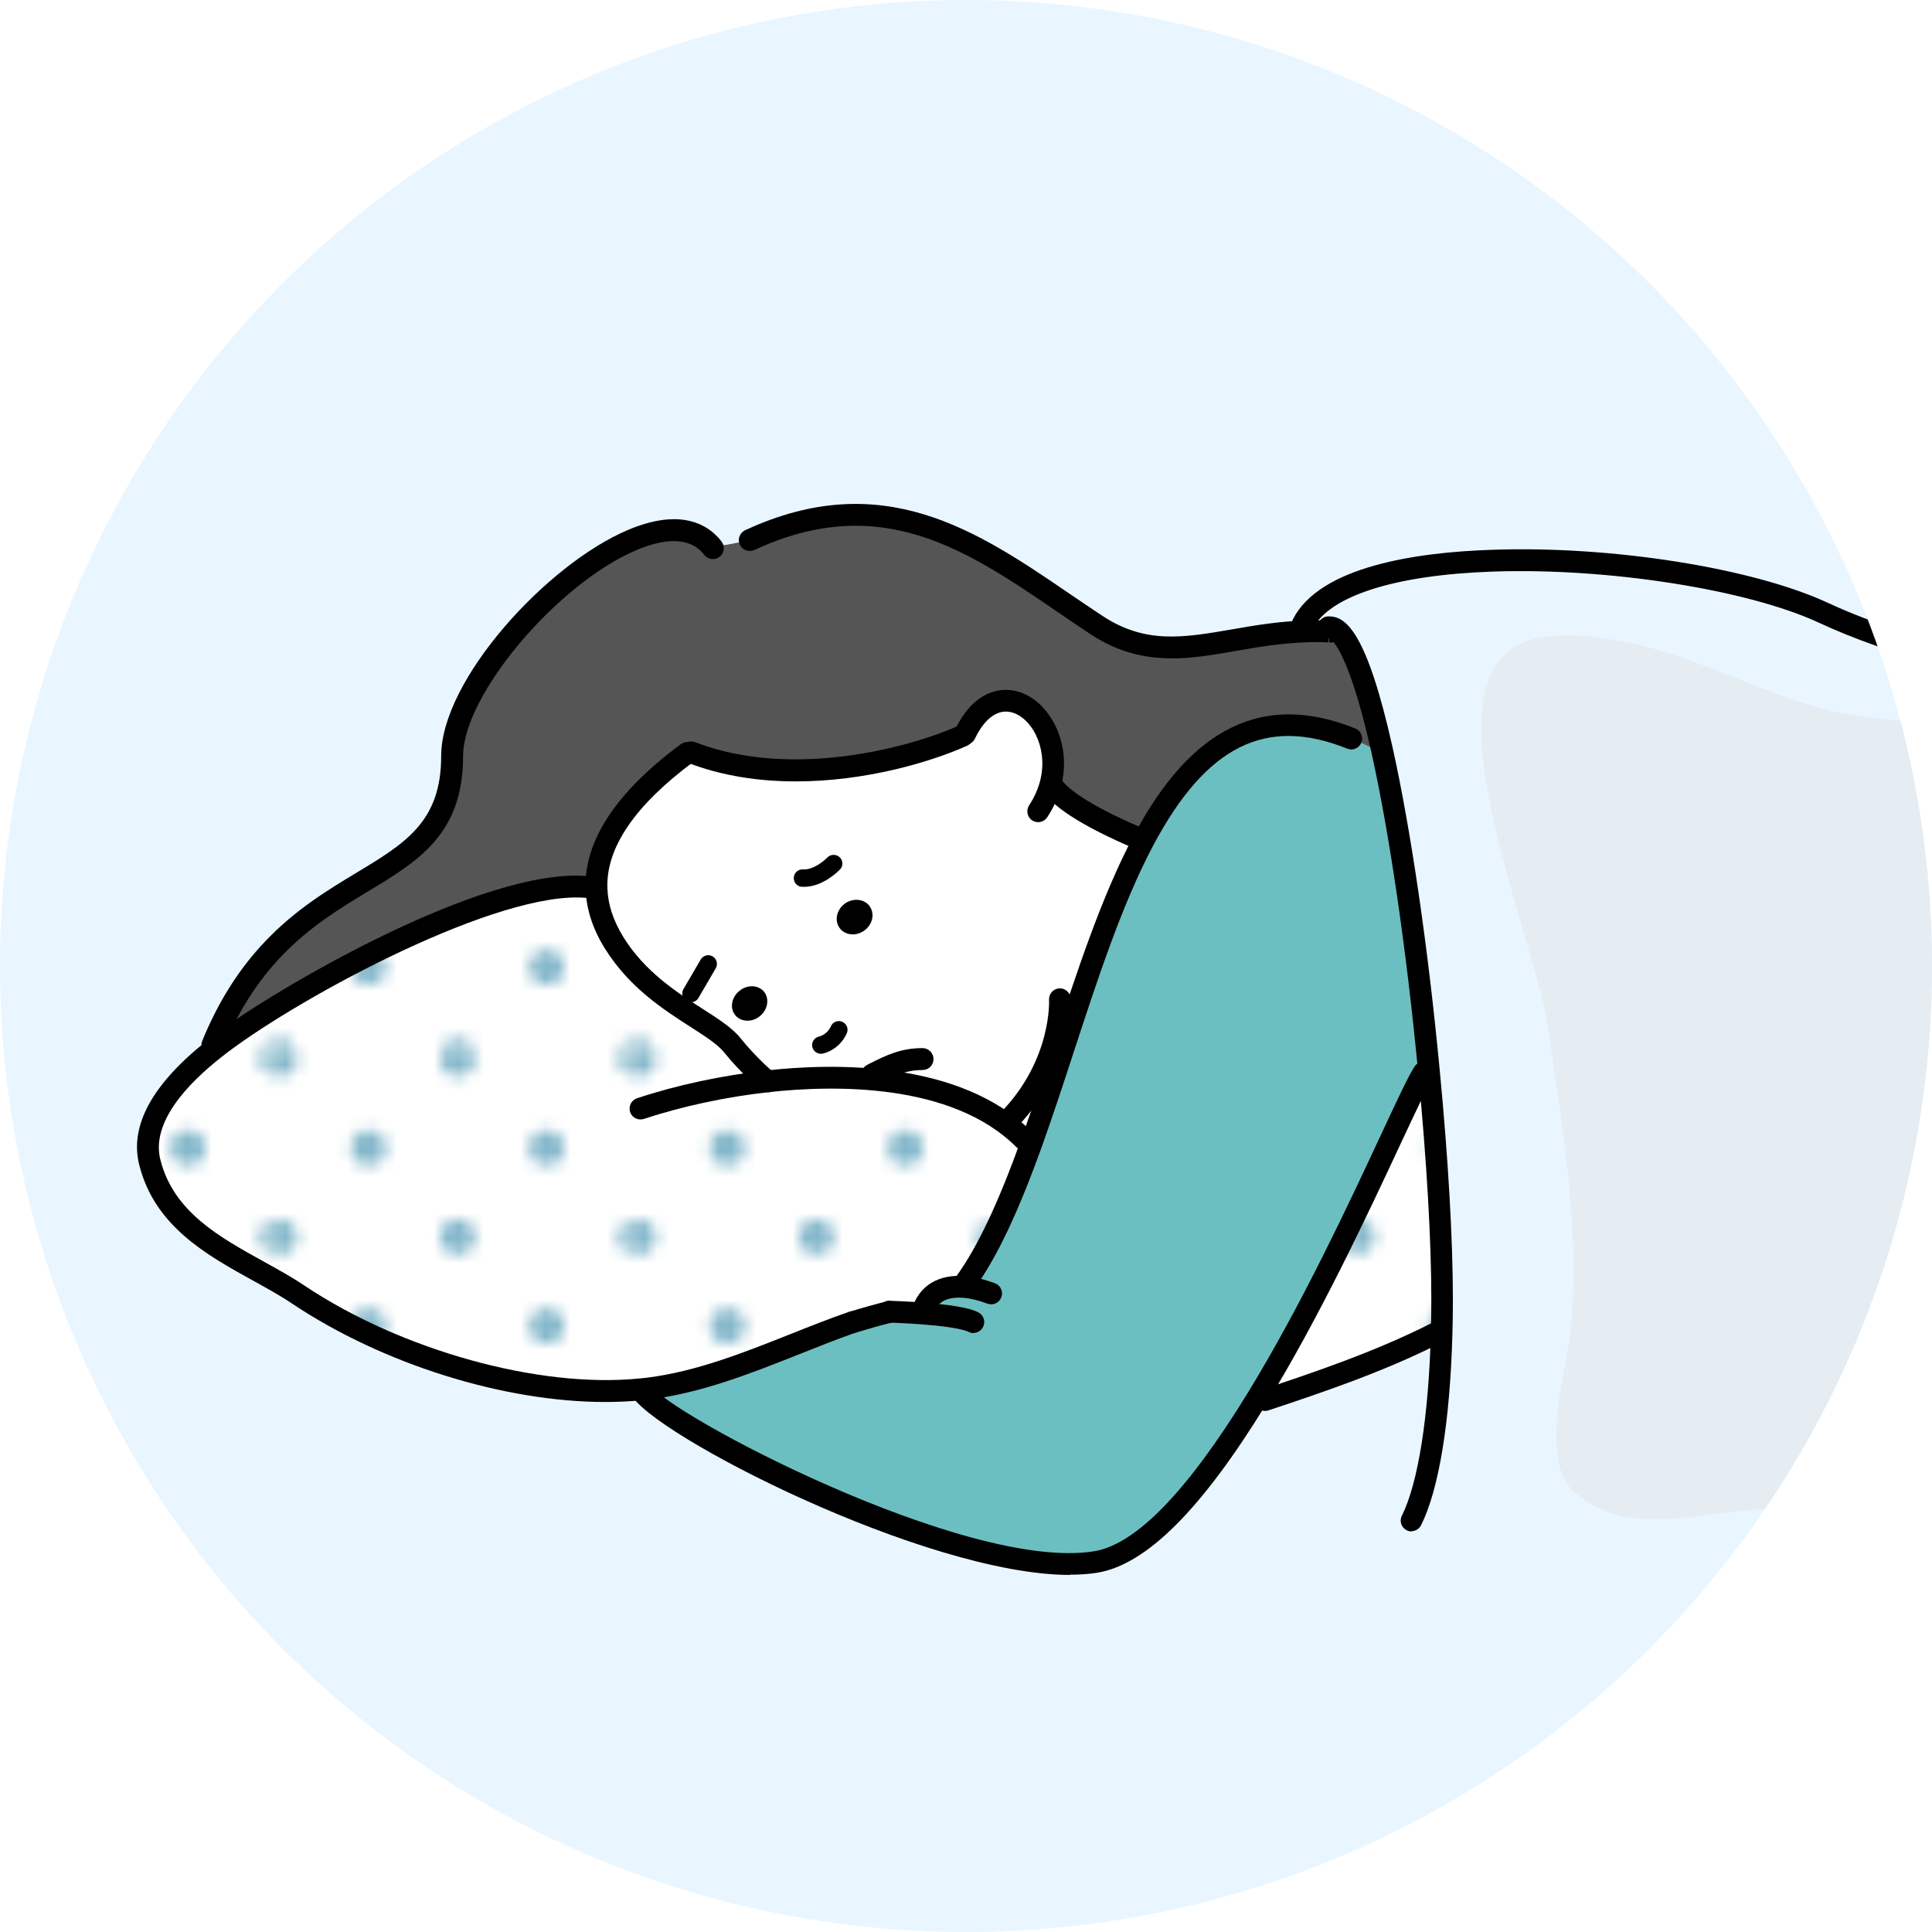 <?xml version="1.0" encoding="UTF-8"?>
<svg id="_レイヤー_1" data-name="レイヤー 1" xmlns="http://www.w3.org/2000/svg" xmlns:xlink="http://www.w3.org/1999/xlink" viewBox="0 0 164 164">
  <defs>
    <style>
      .cls-1 {
        fill: none;
      }

      .cls-2 {
        fill: #6cbfc1;
      }

      .cls-3 {
        fill: #e9f6ff;
      }

      .cls-4 {
        fill: url(#_10_dpi_20_5);
      }

      .cls-5 {
        fill: #85b8cb;
      }

      .cls-6 {
        fill: #fff;
      }

      .cls-7 {
        fill: url(#_10_dpi_20_5-2);
      }

      .cls-8 {
        fill: #555;
      }

      .cls-9 {
        clip-path: url(#clippath);
      }

      .cls-10 {
        fill: #e5ecf2;
      }
    </style>
    <clipPath id="clippath">
      <circle class="cls-1" cx="82" cy="82" r="82"/>
    </clipPath>
    <pattern id="_10_dpi_20_5" data-name="10 dpi 20% 5" x="0" y="0" width="28.8" height="28.8" patternTransform="translate(-3173.37 6758.43) scale(1.05)" patternUnits="userSpaceOnUse" viewBox="0 0 28.8 28.8">
      <g>
        <rect class="cls-1" x="0" width="28.8" height="28.8"/>
        <g>
          <path class="cls-5" d="M28.8,30.24c.8,0,1.44-.64,1.44-1.44s-.64-1.44-1.44-1.44-1.44.64-1.44,1.44.64,1.44,1.44,1.44Z"/>
          <path class="cls-5" d="M14.4,30.24c.8,0,1.44-.64,1.44-1.44s-.65-1.44-1.44-1.44-1.44.64-1.44,1.44.64,1.44,1.44,1.44Z"/>
          <path class="cls-5" d="M28.8,15.84c.8,0,1.44-.65,1.44-1.44s-.64-1.44-1.44-1.44-1.44.64-1.44,1.44.64,1.44,1.44,1.44Z"/>
          <path class="cls-5" d="M14.4,15.84c.8,0,1.44-.65,1.44-1.44s-.65-1.44-1.44-1.44-1.44.64-1.44,1.44.64,1.44,1.44,1.44Z"/>
          <path class="cls-5" d="M7.2,23.04c.79,0,1.44-.64,1.44-1.44s-.65-1.44-1.44-1.44-1.44.64-1.44,1.44.64,1.44,1.44,1.44Z"/>
          <path class="cls-5" d="M21.6,23.04c.79,0,1.44-.64,1.44-1.44s-.65-1.44-1.44-1.44-1.44.64-1.44,1.44.64,1.44,1.44,1.44Z"/>
          <path class="cls-5" d="M7.2,8.64c.79,0,1.44-.64,1.44-1.44s-.65-1.44-1.44-1.44-1.44.64-1.44,1.44.64,1.44,1.44,1.44Z"/>
          <path class="cls-5" d="M21.6,8.64c.79,0,1.44-.64,1.44-1.44s-.65-1.44-1.44-1.44-1.44.64-1.44,1.44.64,1.44,1.44,1.44Z"/>
        </g>
        <g>
          <path class="cls-5" d="M0,30.24c.8,0,1.44-.64,1.44-1.44S.8,27.36,0,27.36s-1.44.64-1.44,1.44S-.8,30.24,0,30.24Z"/>
          <path class="cls-5" d="M0,15.84c.8,0,1.44-.65,1.44-1.44S.8,12.96,0,12.96s-1.44.64-1.44,1.44S-.8,15.84,0,15.84Z"/>
        </g>
        <g>
          <path class="cls-5" d="M28.8,1.44c.8,0,1.44-.64,1.44-1.44s-.64-1.44-1.44-1.44S27.36-.79,27.36,0s.64,1.44,1.44,1.44Z"/>
          <path class="cls-5" d="M14.4,1.44C15.19,1.44,15.84.8,15.84,0s-.65-1.44-1.44-1.44S12.96-.79,12.96,0s.64,1.44,1.44,1.44Z"/>
        </g>
        <path class="cls-5" d="M0,1.44C.8,1.44,1.44.8,1.44,0S.8-1.44,0-1.44-1.44-.79-1.44,0-.8,1.44,0,1.44Z"/>
      </g>
    </pattern>
    <pattern id="_10_dpi_20_5-2" data-name="10 dpi 20% 5" patternTransform="translate(-3173.5 6758.47) scale(1.05)" xlink:href="#_10_dpi_20_5"/>
  </defs>
  <circle class="cls-3" cx="82" cy="82" r="82"/>
  <g class="cls-9">
    <g>
      <g>
        <path class="cls-10" d="M183.95,67.52c1.96,6.86-2.44,13.95-2.44,20.76,0,11.1,1.3,34.98-13.19,38.6-5.47,1.37-12.26,1.22-17.84,1.22s-12.59,2.8-17.1-1.71c-2.15-2.15-1.01-8.15-.49-10.75,1.73-8.66-.25-19.86-1.47-28.34-1.02-7.12-8.96-25.26-4.15-31.27,2.38-2.97,7.79-2.1,10.99-1.47,6.44,1.29,12.43,5.05,18.82,6.11,3.52.59,7.02.64,10.5,1.22,1.68.28,9.1.9,11.36.49,1.81-.32,4.27,2.57,5,5.14Z"/>
        <path class="cls-6" d="M122.41,110.29c0,.99-.01,1.96-.04,2.9h-.52c-4.66,2.35-9.64,4.04-14.46,5.65l-.67-.15c6.89-11.25,12.72-25.53,14.12-27.63l.45-.04c.7,7.33,1.11,14.27,1.11,19.27Z"/>
        <path class="cls-4" d="M122.35,110.29c0,.99-.01,1.96-.04,2.9h-.52c-4.66,2.35-9.64,4.04-14.46,5.65l-.67-.15c6.89-11.25,12.72-25.53,14.12-27.63l.45-.04c.7,7.33,1.11,14.27,1.11,19.27Z"/>
        <path class="cls-2" d="M81.9,109.25l.03-.38c2.18-3.05,3.97-7.28,5.66-11.95,3.02-8.45,5.65-18.37,9.45-25.56,3.99-7.54,9.27-12.07,17.65-8.69l.08.04c.55.19,1.95.97,2.38.97l.16-.04c1.65,7.41,3.08,17.72,4,27.36l-.45.04c-1.41,2.1-7.23,16.38-14.12,27.63-4.42,7.22-9.28,13.18-13.7,13.91-11.32,1.84-37.2-11.79-38.62-14.63v-.03c.23-.02.46-.04.69-.07,5.99-.75,11.58-3.63,17.3-5.63,1.04-.32,2.08-.61,3.12-.87,0,0,1.29.04,2.79.15v-.15c.53-1.72,1.96-2.25,3.6-2.11Z"/>
        <path class="cls-8" d="M112.79,53.61v-.36c1.57,0,3.12,4.17,4.52,10.4l-.16.04c-.43,0-1.83-.78-2.38-.97l-.08-.04c-8.39-3.38-13.66,1.15-17.65,8.69l-.32-.17c-3.22-1.37-6.17-2.94-7.26-4.34l-.36-.05c1.7-5.63-4.23-10.68-7.17-4.51l-.22.17c-3.86,1.72-14.26,4.8-23.03,1.4l-.35.04c-5.83,4.32-7.82,8.16-7.71,11.5h-.01c-7.6-1.44-24.93,8.18-31.16,12.68-.38.27-.81.6-1.27.96l-.16-.34c1.47-3.58,3.26-6.17,5.18-8.18,6.84-7.17,15.17-6.82,15.17-16.36,0-8.16,16.33-23.38,21.75-18.07h0c1.05.51,2.26-.13,3.35-.13l.16-.13c12.53-5.82,20.51,1.32,29.45,7.22,5.7,3.75,10.51.83,17.53.54.7-.03,1.42-.03,2.18,0Z"/>
        <path class="cls-6" d="M89.11,66.81l.36.05c1.09,1.4,4.04,2.97,7.26,4.34l.32.17c-3.8,7.19-6.43,17.11-9.45,25.56l-.68-.21c-4.99-4.98-13.8-5.8-21.77-4.91h0s-1.5-1.24-3-3.09c-1.7-2.09-6.97-3.75-10.04-8.71-.87-1.41-1.44-2.94-1.48-4.59-.12-3.35,1.88-7.18,7.71-11.5l.35-.04c8.78,3.4,19.17.33,23.03-1.4l.22-.17c2.94-6.17,8.87-1.12,7.17,4.51ZM73.33,79.01c.72-.49.94-1.41.5-2.05-.44-.64-1.38-.77-2.1-.28-.71.49-.94,1.41-.5,2.06.44.64,1.38.77,2.09.27ZM64.5,86.26c.68-.55.84-1.47.36-2.07-.48-.59-1.42-.63-2.09-.08-.67.54-.84,1.47-.36,2.06.48.59,1.41.64,2.09.09Z"/>
        <path class="cls-6" d="M65.14,91.79c7.96-.88,16.78-.07,21.77,4.91l.68.21c-1.68,4.67-3.47,8.9-5.66,11.95l-.03.38c-1.64-.14-3.06.38-3.59,2.11v.15c-1.51-.11-2.8-.15-2.8-.15-1.04.26-2.09.56-3.12.87-5.72,2-11.31,4.88-17.3,5.63-.23.03-.46.05-.69.07-9.32.94-21.14-2.73-29.09-8.05-4.43-2.96-11.01-4.93-12.6-11.23-.96-3.81,2.69-7.43,5.46-9.62.45-.36.88-.69,1.27-.96,6.23-4.5,23.56-14.12,31.16-12.68h.01c.04,1.65.61,3.18,1.48,4.59,3.07,4.97,8.34,6.62,10.04,8.71,1.5,1.85,3,3.08,3,3.08h0Z"/>
        <path class="cls-7" d="M64.94,91.83c7.96-.88,16.78-.07,21.77,4.91l.68.21c-1.68,4.67-3.47,8.9-5.66,11.95l-.03.38c-1.64-.14-3.06.38-3.59,2.11v.15c-1.51-.11-2.8-.15-2.8-.15-1.04.26-2.09.56-3.12.87-5.72,2-11.31,4.88-17.3,5.63-.23.03-.46.05-.69.07-9.32.94-21.14-2.73-29.09-8.05-4.43-2.96-11.01-4.93-12.6-11.23-.96-3.81,2.69-7.43,5.46-9.62.45-.36.88-.69,1.27-.96,6.23-4.5,23.56-14.12,31.16-12.68h.01c.04,1.65.61,3.18,1.48,4.59,3.07,4.97,8.34,6.62,10.04,8.71,1.5,1.85,3,3.08,3,3.08h0Z"/>
        <path d="M73.84,76.96c.44.64.21,1.56-.5,2.05-.72.5-1.66.37-2.09-.27-.44-.64-.21-1.57.5-2.06.72-.49,1.66-.36,2.1.28Z"/>
        <path d="M64.86,84.19c.47.59.32,1.52-.36,2.07-.67.55-1.61.5-2.09-.09-.48-.59-.32-1.52.36-2.06.67-.55,1.61-.51,2.09.08Z"/>
      </g>
      <g>
        <path d="M85.73,95.89c-.23,0-.46-.08-.64-.26-.37-.35-.38-.94-.03-1.31,4.24-4.45,3.99-9.39,3.99-9.44-.03-.51.36-.95.86-.98.49-.04.95.35.98.86.02.23.33,5.78-4.49,10.84-.18.19-.43.29-.67.29Z"/>
        <path d="M65.14,92.71c-.21,0-.41-.07-.58-.21-.06-.05-1.59-1.31-3.13-3.21-.53-.65-1.58-1.33-2.8-2.11-2.34-1.5-5.24-3.37-7.3-6.69-1.03-1.66-1.57-3.36-1.62-5.05-.14-4.06,2.58-8.19,8.08-12.27.41-.3.99-.22,1.29.19.3.41.22.99-.19,1.29-4.99,3.7-7.45,7.31-7.33,10.73.04,1.38.48,2.73,1.34,4.14,1.83,2.97,4.55,4.71,6.73,6.11,1.36.87,2.53,1.62,3.24,2.51,1.41,1.75,2.85,2.93,2.86,2.95.39.32.45.91.13,1.3-.18.22-.45.34-.72.34Z"/>
        <path d="M88.13,69.79c-.18,0-.35-.05-.51-.15-.43-.28-.54-.86-.26-1.28.38-.58.67-1.19.86-1.82.83-2.73-.45-5.36-2.12-6-1.24-.48-2.46.31-3.34,2.16-.22.46-.77.66-1.23.44-.46-.22-.66-.77-.44-1.23,1.57-3.29,3.96-3.75,5.67-3.09,2.47.96,4.36,4.5,3.22,8.26-.24.8-.61,1.58-1.09,2.3-.18.27-.47.41-.77.41Z"/>
        <path d="M96.72,72.12c-.12,0-.24-.02-.36-.07-4-1.7-6.57-3.26-7.63-4.62-.31-.4-.24-.98.16-1.3.4-.31.98-.24,1.3.16.84,1.08,3.29,2.52,6.89,4.05.47.2.69.74.49,1.21-.15.35-.49.56-.85.56Z"/>
        <path d="M99.45,55.88c-2.25,0-4.5-.48-6.87-2.04-.95-.63-1.9-1.27-2.83-1.91-7.71-5.26-15-10.22-25.72-5.24-.46.21-1.01.01-1.23-.45-.22-.46-.01-1.01.45-1.23,11.68-5.42,19.74.07,27.54,5.39.93.63,1.86,1.27,2.81,1.89,3.65,2.4,6.87,1.84,10.95,1.14,1.88-.33,3.83-.66,6.04-.75.76-.03,1.5-.03,2.26,0,0,0,.05,0,.1,0,.51,0,.95.41.95.93s-.39.93-.9.93c-.05,0-.11,0-.16,0l-.03-.93-.04.92c-.7-.03-1.39-.04-2.09,0-2.09.09-3.97.41-5.8.73-1.83.32-3.62.63-5.41.63Z"/>
        <path d="M68.25,75.28c-.06,0-.11,0-.17,0-.41-.02-.72-.37-.7-.78.02-.41.38-.72.78-.7.86.06,1.78-.71,2.07-1.01.28-.29.75-.3,1.05-.02.29.28.31.75.02,1.04-.15.15-1.45,1.47-3.05,1.47Z"/>
        <path d="M58.65,85.08c-.13,0-.25-.03-.37-.1-.35-.21-.47-.66-.27-1.01l1.47-2.52c.21-.35.66-.47,1.01-.27.35.21.47.66.27,1.01l-1.47,2.52c-.14.24-.39.37-.64.37Z"/>
        <path d="M69.68,89.45c-.34,0-.65-.24-.73-.59-.08-.4.18-.79.58-.87.02,0,.69-.17,1-.87.16-.38.6-.55.97-.38.38.16.55.6.38.97-.5,1.14-1.53,1.63-2.06,1.73-.05.01-.1.01-.15.01Z"/>
        <path d="M81.93,109.8c-.19,0-.37-.06-.54-.17-.42-.3-.51-.88-.21-1.29,1.84-2.56,3.54-6.18,5.54-11.72.89-2.5,1.77-5.18,2.62-7.78,2.05-6.28,4.17-12.77,6.89-17.89,4.9-9.26,11.05-12.24,18.82-9.11.47.19.7.73.51,1.2-.19.47-.73.7-1.2.51-6.91-2.78-11.99-.23-16.49,8.26-2.64,4.98-4.73,11.4-6.76,17.6-.85,2.61-1.74,5.31-2.64,7.83-2.05,5.71-3.83,9.46-5.77,12.17-.18.25-.46.39-.75.39Z"/>
        <path d="M67.57,66.33c-3.07,0-6.25-.44-9.23-1.6-.48-.18-.71-.72-.53-1.2.18-.48.72-.71,1.2-.53,8.14,3.16,18.16.48,22.32-1.38.47-.21,1.01,0,1.22.47.21.47,0,1.01-.47,1.22-3.11,1.39-8.63,3.02-14.52,3.02Z"/>
        <path d="M18.02,89.63c-.12,0-.24-.02-.35-.07-.47-.19-.7-.73-.5-1.21,1.38-3.36,3.13-6.13,5.37-8.47,2.55-2.68,5.29-4.33,7.71-5.79,4.18-2.52,7.2-4.35,7.2-9.92,0-6.45,8.95-16.28,15.89-19.2,4.03-1.69,6.27-.68,7.44.47.16.15.32.33.47.53.31.41.23.99-.17,1.3-.4.31-.99.23-1.3-.17-.09-.11-.19-.22-.28-.32-1.41-1.38-3.74-.82-5.44-.1-6.75,2.84-14.75,12.32-14.75,17.49,0,6.62-3.75,8.89-8.09,11.51-2.32,1.4-4.95,2.99-7.33,5.49-2.07,2.17-3.71,4.75-4.99,7.89-.15.36-.49.57-.86.57Z"/>
        <path d="M78.31,112.28c-.09,0-.18-.01-.27-.04-.49-.15-.76-.67-.62-1.15.59-1.95,2.26-2.97,4.55-2.76.77.07,1.6.27,2.49.6.48.18.72.71.54,1.19-.18.48-.71.72-1.19.54-.73-.27-1.4-.44-2-.49-1.89-.16-2.4.75-2.62,1.46-.12.4-.49.66-.88.66Z"/>
        <path d="M82.64,113.16c-.14,0-.28-.03-.41-.1-.24-.12-1.1-.42-3.99-.64-1.46-.11-2.73-.15-2.75-.15-.51-.01-.91-.44-.9-.95.01-.51.43-.95.95-.9.05,0,1.33.04,2.83.15,3.56.27,4.4.69,4.67.83.46.23.64.78.41,1.24-.16.32-.49.51-.83.51Z"/>
        <path d="M90.83,133.69c-12.29,0-35.58-11.97-37.25-15.31-.23-.46-.04-1.01.41-1.24.46-.23,1.01-.04,1.24.41,1.2,2.34,26.8,15.9,37.65,14.13,3.55-.58,7.94-5.12,13.06-13.48,4.54-7.41,8.59-16.09,11.27-21.84,1.42-3.05,2.36-5.06,2.87-5.83.28-.43.86-.54,1.28-.25.42.28.54.86.25,1.28-.44.65-1.45,2.83-2.74,5.58-2.7,5.78-6.77,14.52-11.37,22.02-5.49,8.96-10.18,13.65-14.34,14.34-.73.12-1.51.17-2.35.17Z"/>
        <path d="M86.91,97.63c-.24,0-.47-.09-.65-.27-5.47-5.46-15.52-5.26-21.01-4.65-3.63.4-7.39,1.21-10.59,2.27-.48.16-1.01-.1-1.17-.58-.16-.49.1-1.01.58-1.17,3.32-1.11,7.21-1.94,10.97-2.36,5.83-.65,16.51-.83,22.52,5.18.36.36.36.95,0,1.31-.18.18-.42.27-.65.27Z"/>
        <path d="M72.39,113.16c-.4,0-.76-.26-.88-.65-.15-.49.13-1.01.61-1.16,1.14-.35,2.18-.64,3.17-.89.49-.13,1,.18,1.12.68.12.5-.18,1-.68,1.12-.96.24-1.96.52-3.08.86-.09.03-.18.04-.27.04Z"/>
        <path d="M51.38,119.01c-8.55,0-18.84-3.18-26.58-8.35-1.01-.68-2.14-1.3-3.33-1.96-3.91-2.16-8.35-4.61-9.65-9.82-.84-3.32,1.11-6.88,5.79-10.57.46-.37.9-.71,1.3-.99,5.3-3.83,23.45-14.43,31.87-12.83.5.1.83.58.74,1.08-.1.5-.58.83-1.08.74-6.81-1.29-23.44,7.46-30.45,12.52-.38.27-.79.58-1.23.93-2.79,2.2-5.95,5.49-5.15,8.67,1.11,4.43,5,6.57,8.76,8.65,1.23.68,2.39,1.32,3.46,2.04,8.24,5.51,19.96,8.76,28.48,7.89.23-.02.44-.04.66-.07,4.14-.52,8.19-2.13,12.12-3.69,1.63-.65,3.32-1.32,5-1.9.48-.17,1.01.09,1.18.57.17.48-.09,1.01-.57,1.18-1.64.57-3.31,1.24-4.92,1.88-4.03,1.6-8.2,3.25-12.56,3.8-.24.03-.48.05-.72.08-1.01.1-2.05.15-3.11.15Z"/>
        <path d="M107.4,119.77c-.39,0-.75-.24-.88-.63-.16-.48.1-1.01.58-1.17,4.26-1.42,9.57-3.2,14.33-5.61.46-.23,1.01-.05,1.24.41.23.46.05,1.01-.41,1.24-4.88,2.48-10.26,4.27-14.58,5.71-.1.03-.2.05-.29.05Z"/>
        <path d="M74.02,92.15c-.34,0-.67-.19-.83-.51-.23-.46-.04-1.01.41-1.24l.19-.1c1.43-.72,2.66-1.33,4.52-1.33.51,0,.93.41.93.93s-.41.93-.93.93c-1.42,0-2.37.48-3.69,1.14l-.19.1c-.13.07-.27.1-.41.1Z"/>
        <path d="M119.82,130c-.14,0-.28-.03-.41-.1-.46-.23-.64-.78-.41-1.24,1.38-2.76,2.27-8.41,2.46-15.49.02-.93.04-1.89.04-2.88,0-4.94-.39-11.75-1.11-19.19-.99-10.42-2.44-20.35-3.98-27.25-2.08-9.3-3.59-9.67-3.6-9.68-.51,0-.95-.41-.95-.92s.39-.93.9-.93h.05c1.44,0,3.21,1.32,5.4,11.12,1.55,6.97,3.02,16.99,4.01,27.48.72,7.49,1.11,14.36,1.11,19.36,0,1-.01,1.98-.04,2.92-.2,7.45-1.14,13.23-2.66,16.27-.16.32-.49.51-.83.51Z"/>
        <path d="M174.27,57.79c-5.87,0-13.86-2.14-19.87-4.93-6.06-2.82-17.96-4.68-27.67-4.34-8.29.28-13.88,2.06-15.32,4.88-.23.46-.79.63-1.25.4-.45-.23-.63-.79-.4-1.25,2.29-4.47,10.46-5.67,16.91-5.88,10.12-.36,22.12,1.54,28.51,4.51,7.76,3.61,19.44,6.12,23.79,3.96.46-.23,1.01-.04,1.24.41.23.46.04,1.01-.41,1.24-1.38.69-3.3,1-5.52,1Z"/>
      </g>
    </g>
  </g>
</svg>